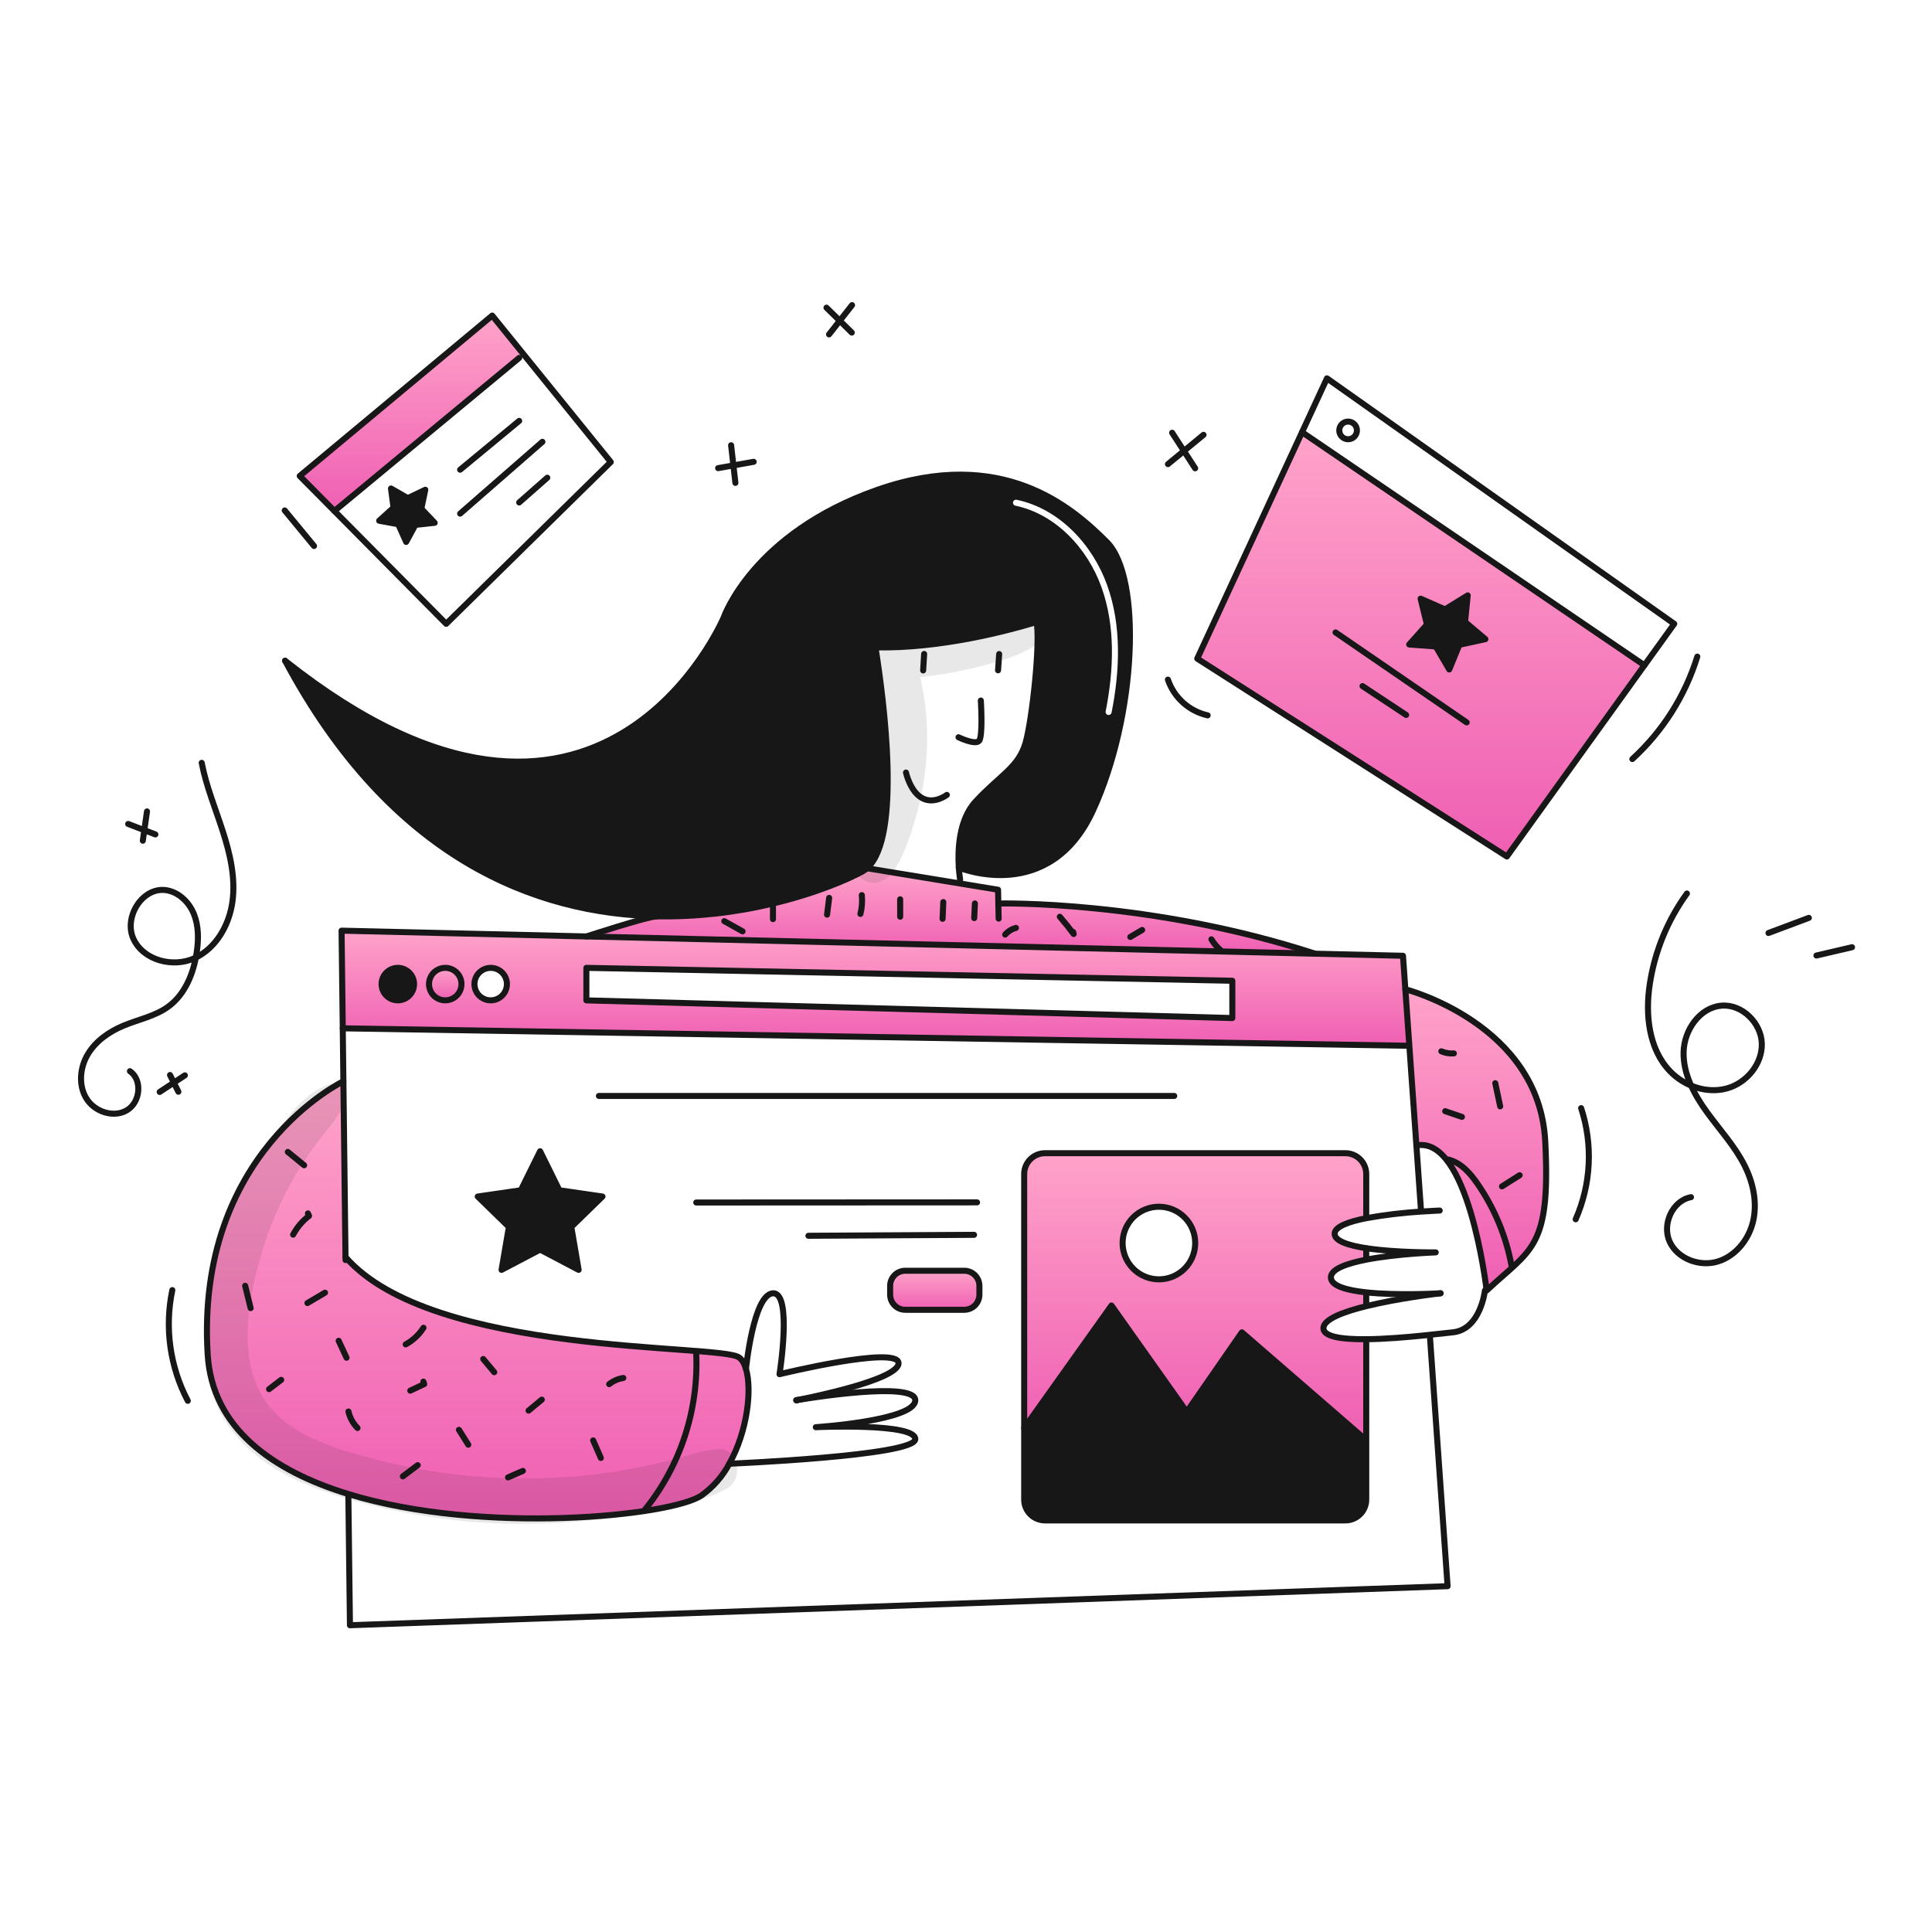 <svg xmlns="http://www.w3.org/2000/svg" width="960" height="960" viewBox="0 0 960 960" fill="none"><g clip-path="url(#clip0_435_1376)"><path fill-rule="evenodd" clip-rule="evenodd" d="M495.696 387.713C492.409 390.667 488.709 393.994 484.706 398.34C476.272 407.501 475.889 422.701 476.425 431.092H476.435C477.341 431.475 521.549 449.481 543.041 402.835C564.748 355.71 567.516 286.864 549.962 269.31C532.408 251.756 497.759 221.723 435.847 243.44C373.935 265.157 359.611 306.786 359.611 306.786C359.611 306.786 298.277 452.593 141.651 328.307C194.603 427.571 267.08 454.07 326.351 455.307C345.786 455.644 365.185 453.509 384.081 448.955C405.985 443.722 422.047 436.613 428.576 432.991C429.366 432.546 430.106 432.02 430.785 431.42C448.281 416.074 439.052 346.926 435.007 321.674C467.318 322.338 500.817 313.404 515.053 309.074C517.037 318.932 513.011 356.78 509.663 368.886C507.341 377.242 502.373 381.709 495.696 387.713ZM505.146 248.33C504.335 248.16 503.54 248.68 503.371 249.491C503.201 250.302 503.721 251.097 504.532 251.266C524.52 255.443 540.397 272.399 547.356 291.884C554.315 311.368 553.448 332.955 549.397 353.498C549.237 354.31 549.766 355.099 550.579 355.26C551.391 355.42 552.18 354.891 552.341 354.078C556.442 333.275 557.397 311.078 550.181 290.875C542.967 270.674 526.407 252.773 505.146 248.33Z" fill="#171717"></path><path d="M698.309 491.551C698.309 491.551 764.816 508.644 767.82 567.091C770.569 620.599 760.889 620.452 738.71 641.246C738.709 641.229 738.705 641.213 738.7 641.197C738.435 638.929 729.5 564.244 703.8 569.162L700.282 519.5L698.309 491.551Z" fill="url(#paint0_linear_435_1376)"></path><path d="M646.979 214.752L817.106 330.565L748.753 425.584L594.9 327.266L646.979 214.752ZM725.14 320.4L738.08 317.583L727.98 309.021L729.295 295.836L718.024 302.806L705.9 297.478L709.052 310.35L700.235 320.236L713.44 321.218L720.126 332.656L725.14 320.4Z" fill="url(#paint1_linear_435_1376)"></path><path d="M738.08 317.587L725.14 320.404L720.123 332.657L713.437 321.219L700.232 320.237L709.049 310.351L705.897 297.479L718.022 302.81L729.293 295.84L727.978 309.025L738.08 317.587Z" fill="#171717"></path><path d="M189.601 489C189.601 490.598 190.076 492.159 190.964 493.487C191.852 494.814 193.114 495.849 194.59 496.459C196.066 497.07 197.69 497.229 199.257 496.916C200.823 496.604 202.262 495.834 203.391 494.703C204.519 493.573 205.288 492.134 205.598 490.567C205.909 489 205.748 487.376 205.136 485.901C204.523 484.425 203.487 483.165 202.159 482.278C200.83 481.392 199.268 480.919 197.671 480.92C196.61 480.921 195.56 481.13 194.58 481.536C193.601 481.942 192.711 482.538 191.961 483.288C191.212 484.039 190.618 484.929 190.212 485.909C189.807 486.889 189.599 487.94 189.601 489V489ZM221.235 497.081C222.833 497.083 224.396 496.61 225.726 495.723C227.056 494.836 228.093 493.574 228.705 492.098C229.318 490.621 229.479 488.996 229.168 487.428C228.857 485.86 228.088 484.42 226.958 483.289C225.828 482.158 224.388 481.388 222.821 481.075C221.253 480.763 219.628 480.922 218.151 481.534C216.674 482.145 215.411 483.181 214.523 484.51C213.635 485.839 213.161 487.402 213.161 489C213.16 490.061 213.368 491.111 213.773 492.091C214.179 493.071 214.773 493.962 215.523 494.712C216.272 495.462 217.162 496.057 218.141 496.463C219.121 496.87 220.171 497.079 221.232 497.079L221.235 497.081ZM243.816 497.081C245.414 497.084 246.978 496.611 248.308 495.725C249.638 494.838 250.676 493.577 251.289 492.1C251.903 490.624 252.064 488.999 251.754 487.431C251.443 485.862 250.674 484.421 249.545 483.29C248.415 482.159 246.975 481.388 245.407 481.075C243.839 480.763 242.214 480.922 240.737 481.533C239.259 482.145 237.997 483.181 237.108 484.51C236.22 485.839 235.746 487.402 235.746 489C235.744 491.141 236.593 493.195 238.106 494.71C239.619 496.225 241.672 497.078 243.813 497.079L243.816 497.081ZM291.374 497.081L612.345 505.868V487.329L291.371 480.918L291.374 497.081ZM697.134 474.921L698.312 491.553L700.285 519.505L698.694 519.613L170.318 510.963L169.729 462.443L291.374 465.319L653.462 473.89L697.134 474.921Z" fill="url(#paint2_linear_435_1376)"></path><path d="M589.7 701.54L617.082 662.032L677.031 714.009H678.877V745.132C678.877 747.877 677.787 750.508 675.846 752.449C673.905 754.39 671.274 755.48 668.529 755.48H519.256C516.512 755.48 513.88 754.39 511.939 752.449C509.999 750.508 508.908 747.877 508.908 745.132V709.62L552.284 648.701L589.7 701.54Z" fill="#171717"></path><path d="M657.622 659.724C657.229 664.27 666.851 665.556 678.878 665.448V714.008H677.032L617.083 662.031L589.7 701.539L552.284 648.701L508.908 709.621V583.37C508.908 580.625 509.999 577.993 511.939 576.053C513.88 574.112 516.512 573.022 519.256 573.021H668.53C671.275 573.022 673.906 574.112 675.847 576.053C677.788 577.993 678.878 580.625 678.878 583.37V604.8L678.966 605.281C670.13 607.019 663.166 609.512 663.166 613.057C663.166 616.67 670.137 618.869 678.885 620.214L678.875 620.294V625.419L678.944 625.899C669.037 627.823 660.944 630.7 661.32 635C661.664 639.065 669.4 641.156 678.944 642.177L678.875 642.876V648.701L678.953 649.005C667.626 651.8 658 655.414 657.622 659.724ZM593.893 617.654C593.895 614.087 592.839 610.599 590.858 607.632C588.878 604.664 586.062 602.351 582.766 600.984C579.471 599.618 575.844 599.259 572.345 599.954C568.845 600.649 565.631 602.366 563.107 604.888C560.584 607.41 558.865 610.623 558.168 614.122C557.472 617.621 557.828 621.248 559.193 624.544C560.558 627.84 562.87 630.658 565.836 632.64C568.802 634.622 572.29 635.68 575.857 635.68C578.225 635.681 580.57 635.216 582.758 634.31C584.946 633.405 586.934 632.077 588.609 630.403C590.284 628.729 591.612 626.742 592.519 624.554C593.426 622.367 593.893 620.022 593.893 617.654V617.654Z" fill="url(#paint3_linear_435_1376)"></path><path d="M495.929 442.108L496.066 448.952L496.479 448.942C496.479 448.942 571.665 447.204 653.459 473.88V473.889L291.37 465.318C291.37 465.318 321.728 455.353 326.352 455.353V455.301C345.787 455.638 365.186 453.503 384.082 448.949C405.982 443.716 422.048 436.607 428.582 432.985C429.371 432.54 430.112 432.013 430.791 431.414L476.791 438.964L495.929 442.108Z" fill="url(#paint4_linear_435_1376)"></path><path d="M479.131 631.428H449.833C445.674 631.428 442.303 634.799 442.303 638.958V643.298C442.303 647.456 445.674 650.828 449.833 650.828H479.131C483.289 650.828 486.661 647.456 486.661 643.298V638.958C486.661 634.799 483.289 631.428 479.131 631.428Z" fill="url(#paint5_linear_435_1376)"></path><path d="M299.362 594.552L283.87 609.652L287.522 630.986L268.377 620.913L249.222 630.986L252.874 609.652L237.381 594.552L258.794 591.44L268.377 572.039L277.949 591.44L299.362 594.552Z" fill="#171717"></path><path d="M148.932 236.507L244.579 156.814L260.16 176.058L257.971 177.835L166.172 253.915L148.932 236.507Z" fill="url(#paint6_linear_435_1376)"></path><path d="M229.311 489C229.31 490.597 228.836 492.158 227.948 493.485C227.061 494.813 225.799 495.847 224.324 496.458C222.848 497.069 221.225 497.228 219.659 496.917C218.092 496.605 216.654 495.836 215.525 494.707C214.395 493.577 213.626 492.139 213.315 490.572C213.003 489.006 213.162 487.383 213.773 485.907C214.384 484.432 215.418 483.17 216.746 482.283C218.073 481.395 219.634 480.921 221.231 480.92C222.292 480.919 223.344 481.128 224.324 481.533C225.305 481.939 226.196 482.534 226.946 483.285C227.697 484.035 228.292 484.926 228.698 485.907C229.104 486.888 229.312 487.939 229.311 489V489Z" fill="url(#paint7_linear_435_1376)"></path><path d="M209.341 252.796L215.988 259.777L206.405 260.808L201.82 269.281L197.873 260.484L188.399 258.746L195.547 252.276L194.28 242.723L202.635 247.524L211.324 243.361L209.341 252.796Z" fill="#171717"></path><path d="M205.748 489C205.747 490.597 205.273 492.158 204.385 493.485C203.497 494.813 202.236 495.847 200.761 496.458C199.285 497.069 197.662 497.228 196.096 496.917C194.529 496.605 193.091 495.836 191.961 494.707C190.832 493.578 190.063 492.139 189.751 490.573C189.439 489.007 189.599 487.383 190.209 485.908C190.82 484.432 191.854 483.171 193.182 482.283C194.509 481.395 196.07 480.921 197.667 480.92C198.728 480.919 199.779 481.128 200.76 481.533C201.741 481.939 202.632 482.534 203.382 483.285C204.133 484.035 204.728 484.926 205.134 485.907C205.54 486.888 205.748 487.939 205.748 489V489Z" fill="#171717"></path><path d="M171.679 624.616C214.613 674.089 357.534 667.579 367.244 674.511C368.736 675.581 369.885 677.564 370.671 680.211C373.771 690.638 371.319 711.393 362.384 727.318C359.054 733.588 354.312 738.997 348.531 743.118C333.5 753.29 240.287 762.901 173.181 742.411C135.117 730.787 105.456 709.491 103.198 673.125C96.954 572.625 170.628 537.283 170.628 537.283L171.679 624.616Z" fill="url(#paint8_linear_435_1376)"></path><path d="M706.035 600.767L703.797 569.162L700.282 519.503L698.309 491.551L697.131 474.919L653.46 473.888L291.371 465.317L169.726 462.441L170.315 510.961L170.629 537.283L171.68 624.615L171.7 626.117" stroke="#171717" stroke-width="3" stroke-linecap="round" stroke-linejoin="round"></path><path d="M173.093 742.716L173.888 807.573L719.299 788.163L710.531 664.25" stroke="#171717" stroke-width="3" stroke-linecap="round" stroke-linejoin="round"></path><path d="M166.172 253.915L221.703 309.976L303.487 229.576L260.16 176.058L244.579 156.814L148.932 236.507L166.172 253.915Z" stroke="#171717" stroke-width="3" stroke-linecap="round" stroke-linejoin="round"></path><path d="M646.979 214.752L594.904 327.266L748.753 425.584L817.106 330.565L831.921 309.977L659.36 187.998L646.979 214.752Z" stroke="#171717" stroke-width="3" stroke-linecap="round" stroke-linejoin="round"></path><path d="M476.43 431.093C475.89 422.698 476.273 407.5 484.707 398.34C496.842 385.164 506.199 381.355 509.664 368.886C513.012 356.78 517.038 318.932 515.054 309.074C514.995 308.774 514.927 308.485 514.854 308.24" stroke="#171717" stroke-width="3" stroke-linecap="round" stroke-linejoin="round"></path><path d="M477.088 437.14C477.088 437.14 476.676 434.764 476.44 431.092" stroke="#171717" stroke-width="3" stroke-linecap="round" stroke-linejoin="round"></path><path d="M522.133 306.787C522.133 306.787 519.561 307.7 515.054 309.074C500.818 313.404 467.319 322.338 435.008 321.674C432.858 321.635 430.708 321.546 428.577 321.409" stroke="#171717" stroke-width="3" stroke-linecap="round" stroke-linejoin="round"></path><path d="M141.656 328.307C194.604 427.567 267.081 454.066 326.356 455.307C345.791 455.644 365.19 453.509 384.086 448.955C405.986 443.722 422.052 436.613 428.586 432.991C429.375 432.546 430.116 432.02 430.795 431.42C448.295 416.074 439.062 346.926 435.017 321.674C434.094 315.891 433.436 312.406 433.436 312.406" stroke="#171717" stroke-width="3" stroke-linecap="round" stroke-linejoin="round"></path><path d="M476.43 431.092H476.44C477.34 431.475 521.554 449.481 543.046 402.835C564.753 355.709 567.532 286.875 549.967 269.31C532.402 251.745 497.767 221.722 435.852 243.44C373.937 265.158 359.616 306.786 359.616 306.786C359.616 306.786 298.282 452.593 141.656 328.307" stroke="#171717" stroke-width="3" stroke-linecap="round" stroke-linejoin="round"></path><path d="M170.628 537.283C170.628 537.283 96.954 572.628 103.198 673.125C105.456 709.491 135.117 730.787 173.181 742.411C240.287 762.901 333.5 753.29 348.531 743.118C354.312 738.997 359.054 733.588 362.384 727.318C371.319 711.393 373.773 690.638 370.671 680.211C369.885 677.56 368.736 675.577 367.244 674.511C357.534 667.579 214.613 674.089 171.679 624.616" stroke="#171717" stroke-width="3" stroke-linecap="round" stroke-linejoin="round"></path><path d="M698.309 491.551C698.309 491.551 764.816 508.644 767.82 567.091C770.569 620.599 760.889 620.452 738.71 641.246C738.709 641.229 738.705 641.213 738.7 641.197C738.435 638.929 729.5 564.244 703.8 569.162" stroke="#171717" stroke-width="3" stroke-linecap="round" stroke-linejoin="round"></path><path d="M430.786 431.416L476.784 438.966L495.929 442.107L496.066 448.951L496.223 456.461" stroke="#171717" stroke-width="3" stroke-linecap="round" stroke-linejoin="round"></path><path d="M384.082 448.941V448.951V456.707" stroke="#171717" stroke-width="3" stroke-linecap="round" stroke-linejoin="round"></path><path d="M291.37 465.317C291.37 465.317 321.728 455.352 326.352 455.352" stroke="#171717" stroke-width="3" stroke-linecap="round" stroke-linejoin="round"></path><path d="M496.479 448.941C496.479 448.941 571.665 447.203 653.459 473.879" stroke="#171717" stroke-width="3" stroke-linecap="round" stroke-linejoin="round"></path><path d="M395.981 695.708C400.694 694.922 454.791 686.037 454.791 695.767C454.791 705.928 405.358 709.159 405.358 709.159C405.358 709.159 455.253 706.851 454.791 715.167C454.329 723.483 362.384 727.322 362.384 727.322" stroke="#171717" stroke-width="3" stroke-linecap="round" stroke-linejoin="round"></path><path d="M395.657 695.766C395.671 695.765 395.684 695.761 395.697 695.756C395.734 695.752 395.77 695.745 395.805 695.736" stroke="#171717" stroke-width="3" stroke-linecap="round" stroke-linejoin="round"></path><path d="M395.805 695.736C395.77 695.745 395.734 695.752 395.697 695.756" stroke="#171717" stroke-width="3" stroke-linecap="round" stroke-linejoin="round"></path><path d="M395.805 695.736C395.864 695.735 395.924 695.725 395.981 695.707" stroke="#171717" stroke-width="3" stroke-linecap="round" stroke-linejoin="round"></path><path d="M370.671 680.214C370.671 680.214 374.352 643.092 384.082 642.631C393.812 642.17 387.342 682.831 387.342 682.831C387.342 682.831 446.014 668.506 446.476 677.283C446.917 685.648 400.331 694.868 395.981 695.712" stroke="#171717" stroke-width="3" stroke-linecap="round" stroke-linejoin="round"></path><path d="M715.843 642.622C715.813 642.623 715.783 642.626 715.754 642.632C714.282 642.71 694.282 643.832 678.947 642.18C669.403 641.159 661.667 639.068 661.323 635.003C660.95 630.703 669.04 627.826 678.947 625.903C694.066 622.977 713.408 622.303 713.408 622.303C713.408 622.303 693.624 622.489 678.888 620.221C670.14 618.876 663.169 616.677 663.169 613.064C663.169 609.519 670.13 607.026 678.969 605.288C687.951 603.677 697.018 602.588 706.126 602.028C711.626 601.655 715.374 601.518 715.374 601.518" stroke="#171717" stroke-width="3" stroke-linecap="round" stroke-linejoin="round"></path><path d="M737.845 641.246C737.845 641.246 735.763 660.646 721.845 662.031C719.116 662.306 713.981 662.915 707.745 663.553C699.045 664.446 688.236 665.369 678.88 665.448C666.853 665.556 657.231 664.27 657.624 659.724C657.997 655.414 667.624 651.801 678.958 649.003C694.922 645.075 714.258 642.803 715.758 642.631" stroke="#171717" stroke-width="3" stroke-linecap="round" stroke-linejoin="round"></path><path d="M170.314 510.961L698.691 519.611" stroke="#171717" stroke-width="3" stroke-linecap="round" stroke-linejoin="round"></path><path d="M291.37 480.918V497.079L612.341 505.866V487.329L291.37 480.918Z" stroke="#171717" stroke-width="3" stroke-linecap="round" stroke-linejoin="round"></path><path d="M205.748 489C205.747 490.597 205.273 492.158 204.385 493.485C203.497 494.813 202.236 495.847 200.761 496.458C199.285 497.069 197.662 497.228 196.096 496.917C194.529 496.605 193.091 495.836 191.961 494.707C190.832 493.578 190.063 492.139 189.751 490.573C189.439 489.007 189.599 487.383 190.209 485.908C190.82 484.432 191.854 483.171 193.182 482.283C194.509 481.395 196.07 480.921 197.667 480.92C198.728 480.919 199.779 481.128 200.76 481.533C201.741 481.939 202.632 482.534 203.382 483.285C204.133 484.035 204.728 484.926 205.134 485.907C205.54 486.888 205.748 487.939 205.748 489V489Z" stroke="#171717" stroke-width="3" stroke-linecap="round" stroke-linejoin="round"></path><path d="M229.311 489C229.31 490.597 228.836 492.158 227.948 493.485C227.061 494.813 225.799 495.847 224.324 496.458C222.848 497.069 221.225 497.228 219.659 496.917C218.092 496.605 216.654 495.836 215.525 494.707C214.395 493.577 213.626 492.139 213.315 490.572C213.003 489.006 213.162 487.383 213.773 485.907C214.384 484.432 215.418 483.17 216.746 482.283C218.073 481.395 219.634 480.921 221.231 480.92C222.292 480.919 223.344 481.128 224.324 481.533C225.305 481.939 226.196 482.534 226.946 483.285C227.697 484.035 228.292 484.926 228.698 485.907C229.104 486.888 229.312 487.939 229.311 489V489Z" stroke="#171717" stroke-width="3" stroke-linecap="round" stroke-linejoin="round"></path><path d="M251.892 489C251.891 490.597 251.417 492.157 250.529 493.484C249.642 494.811 248.38 495.846 246.905 496.456C245.43 497.067 243.807 497.226 242.241 496.914C240.675 496.603 239.236 495.834 238.107 494.705C236.978 493.576 236.209 492.137 235.898 490.572C235.586 489.006 235.745 487.382 236.356 485.907C236.966 484.432 238.001 483.171 239.328 482.283C240.655 481.395 242.216 480.921 243.812 480.92C244.874 480.919 245.925 481.128 246.905 481.533C247.886 481.939 248.777 482.534 249.527 483.285C250.278 484.035 250.873 484.926 251.279 485.907C251.685 486.888 251.893 487.939 251.892 489V489Z" stroke="#171717" stroke-width="3" stroke-linecap="round" stroke-linejoin="round"></path><path d="M297.595 544.568H583.466" stroke="#171717" stroke-width="3" stroke-linecap="round" stroke-linejoin="round"></path><path d="M345.959 597.518L485.492 597.449" stroke="#171717" stroke-width="3" stroke-linecap="round" stroke-linejoin="round"></path><path d="M401.705 614.051L484 613.58" stroke="#171717" stroke-width="3" stroke-linecap="round" stroke-linejoin="round"></path><path d="M268.377 572.039L277.949 591.44L299.362 594.552L283.87 609.652L287.522 630.986L268.377 620.913L249.222 630.986L252.874 609.652L237.381 594.552L258.794 591.44L268.377 572.039Z" stroke="#171717" stroke-width="3" stroke-linecap="round" stroke-linejoin="round"></path><path d="M479.131 631.428H449.833C445.674 631.428 442.303 634.799 442.303 638.958V643.298C442.303 647.456 445.674 650.828 449.833 650.828H479.131C483.289 650.828 486.661 647.456 486.661 643.298V638.958C486.661 634.799 483.289 631.428 479.131 631.428Z" stroke="#171717" stroke-width="3" stroke-linecap="round" stroke-linejoin="round"></path><path d="M678.878 666.194V745.131C678.878 747.876 677.788 750.508 675.847 752.448C673.906 754.389 671.275 755.479 668.53 755.479H519.256C516.512 755.479 513.88 754.389 511.939 752.448C509.999 750.508 508.908 747.876 508.908 745.131V583.37C508.908 580.625 509.999 577.993 511.939 576.053C513.88 574.112 516.512 573.022 519.256 573.021H668.53C671.275 573.022 673.906 574.112 675.847 576.053C677.788 577.993 678.878 580.625 678.878 583.37V604.8" stroke="#171717" stroke-width="3" stroke-linecap="round" stroke-linejoin="round"></path><path d="M678.878 620.295V625.42" stroke="#171717" stroke-width="3" stroke-linecap="round" stroke-linejoin="round"></path><path d="M646.979 214.752L817.107 330.565" stroke="#171717" stroke-width="3" stroke-linecap="round" stroke-linejoin="round"></path><path d="M663.63 314.248L728.773 358.95" stroke="#171717" stroke-width="3" stroke-linecap="round" stroke-linejoin="round"></path><path d="M677.032 340.924L698.691 355.248" stroke="#171717" stroke-width="3" stroke-linecap="round" stroke-linejoin="round"></path><path d="M166.171 253.916L257.97 177.836" stroke="#171717" stroke-width="3" stroke-linecap="round" stroke-linejoin="round"></path><path d="M228.633 233.397L257.97 209.137" stroke="#171717" stroke-width="3" stroke-linecap="round" stroke-linejoin="round"></path><path d="M228.633 255.221L269.525 219.533" stroke="#171717" stroke-width="3" stroke-linecap="round" stroke-linejoin="round"></path><path d="M257.97 249.675L271.95 237.373" stroke="#171717" stroke-width="3" stroke-linecap="round" stroke-linejoin="round"></path><path d="M496.48 324.988L495.93 333.069" stroke="#171717" stroke-width="3" stroke-linecap="round" stroke-linejoin="round"></path><path d="M459.2 324.939L458.709 333.127" stroke="#171717" stroke-width="3" stroke-linecap="round" stroke-linejoin="round"></path><path d="M487.368 348.09C487.368 348.09 488.526 366.106 486.445 368.19C484.364 370.274 476.273 366.344 476.273 366.344" stroke="#171717" stroke-width="3" stroke-linecap="round" stroke-linejoin="round"></path><path d="M450.177 383.877C450.177 383.877 452.249 393.371 458.257 396.601C464.265 399.831 470.49 394.981 470.49 394.981" stroke="#171717" stroke-width="3" stroke-linecap="round" stroke-linejoin="round"></path><path d="M729.293 295.84L727.978 309.025L738.08 317.587L725.14 320.404L720.123 332.657L713.437 321.219L700.232 320.237L709.049 310.351L705.897 297.479L718.022 302.81L729.293 295.84Z" stroke="#171717" stroke-width="3" stroke-linecap="round" stroke-linejoin="round"></path><path d="M211.324 243.361L209.341 252.796L215.988 259.777L206.405 260.808L201.82 269.281L197.873 260.484L188.399 258.746L195.547 252.276L194.28 242.723L202.635 247.524L211.324 243.361Z" stroke="#171717" stroke-width="3" stroke-linecap="round" stroke-linejoin="round"></path><path d="M669.866 218.257C672.29 218.257 674.255 216.291 674.255 213.868C674.255 211.444 672.29 209.479 669.866 209.479C667.442 209.479 665.477 211.444 665.477 213.868C665.477 216.291 667.442 218.257 669.866 218.257Z" stroke="#171717" stroke-width="3" stroke-linecap="round" stroke-linejoin="round"></path><path d="M678.878 642.877V648.699" stroke="#171717" stroke-width="3" stroke-linecap="round" stroke-linejoin="round"></path><path d="M508.908 709.62L552.284 648.699L589.701 701.54L617.083 662.032L677.032 714.009" stroke="#171717" stroke-width="3" stroke-linecap="round" stroke-linejoin="round"></path><path d="M593.893 617.655C593.893 621.222 592.836 624.709 590.854 627.675C588.872 630.641 586.055 632.953 582.759 634.318C579.464 635.683 575.837 636.041 572.339 635.345C568.84 634.649 565.626 632.931 563.104 630.409C560.582 627.886 558.864 624.672 558.168 621.174C557.472 617.675 557.829 614.049 559.194 610.753C560.559 607.457 562.871 604.641 565.837 602.659C568.803 600.677 572.29 599.619 575.857 599.619C578.226 599.618 580.572 600.084 582.761 600.99C584.949 601.896 586.938 603.224 588.613 604.899C590.288 606.574 591.617 608.563 592.523 610.752C593.429 612.941 593.894 615.286 593.893 617.655V617.655Z" stroke="#171717" stroke-width="3" stroke-linecap="round" stroke-linejoin="round"></path><path d="M100.226 379.045C102.465 390.658 107.026 401.671 110.664 412.923C114.302 424.175 117.064 436.041 115.534 447.768C114.004 459.495 107.469 471.126 96.734 476.081C85.999 481.036 71.209 477.234 66.29 466.481C61.371 455.728 70.752 440.66 82.464 442.309C88.821 443.209 94.022 448.336 96.394 454.302C98.766 460.268 98.694 466.941 97.74 473.29C96.191 483.6 92 494.1 83.564 500.232C77.028 504.983 68.782 506.553 61.326 509.668C54.209 512.642 47.538 517.289 43.599 523.921C39.66 530.553 38.904 539.368 42.984 545.915C47.064 552.462 56.432 555.601 63.072 551.675C69.712 547.749 70.904 536.662 64.564 532.268" stroke="#171717" stroke-width="3" stroke-linecap="round" stroke-linejoin="round"></path><path d="M838.219 443.98C828.574 457.302 822.248 472.733 819.765 488.991C817.465 504.165 819.186 521.191 829.805 532.268C836.898 539.668 847.911 543.5 857.825 540.899C867.739 538.298 875.738 528.755 875.436 518.51C875.134 508.265 865.615 498.858 855.4 499.71C844.556 500.61 836.808 511.91 836.567 522.787C836.326 533.664 841.806 543.854 848.198 552.66C854.59 561.466 862.098 569.575 866.957 579.312C871.151 587.722 873.217 597.466 871.157 606.635C869.097 615.804 862.457 624.186 853.457 626.876C844.457 629.566 833.494 625.488 829.623 616.925C825.752 608.362 831.007 596.568 840.249 594.867" stroke="#171717" stroke-width="3" stroke-linecap="round" stroke-linejoin="round"></path><path d="M782.947 605.847C790.618 588.402 791.585 568.742 785.663 550.629" stroke="#171717" stroke-width="3" stroke-linecap="round" stroke-linejoin="round"></path><path d="M878.747 463.601L898.797 456.082" stroke="#171717" stroke-width="3" stroke-linecap="round" stroke-linejoin="round"></path><path d="M811.101 377.168C826.193 363.371 837.336 345.802 843.382 326.268" stroke="#171717" stroke-width="3" stroke-linecap="round" stroke-linejoin="round"></path><path d="M902.583 474.793L920.262 470.666" stroke="#171717" stroke-width="3" stroke-linecap="round" stroke-linejoin="round"></path><path d="M593.863 232.699L582.428 215.027" stroke="#171717" stroke-width="3" stroke-linecap="round" stroke-linejoin="round"></path><path d="M580.35 230.618L598.023 216.064" stroke="#171717" stroke-width="3" stroke-linecap="round" stroke-linejoin="round"></path><path d="M600.08 355.461C595.545 354.435 591.348 352.264 587.89 349.155C584.432 346.046 581.829 342.103 580.328 337.701" stroke="#171717" stroke-width="3" stroke-linecap="round" stroke-linejoin="round"></path><path d="M374.5 229.469L356.832 232.617" stroke="#171717" stroke-width="3" stroke-linecap="round" stroke-linejoin="round"></path><path d="M365.417 239.946L363.282 221.24" stroke="#171717" stroke-width="3" stroke-linecap="round" stroke-linejoin="round"></path><path d="M411.941 166.167L423.376 151.613" stroke="#171717" stroke-width="3" stroke-linecap="round" stroke-linejoin="round"></path><path d="M423.249 165.257L410.677 152.881" stroke="#171717" stroke-width="3" stroke-linecap="round" stroke-linejoin="round"></path><path d="M156.04 271.301L141.477 253.637" stroke="#171717" stroke-width="3" stroke-linecap="round" stroke-linejoin="round"></path><path d="M70.967 417.74L73.046 403.186" stroke="#171717" stroke-width="3" stroke-linecap="round" stroke-linejoin="round"></path><path d="M77.205 414.62L63.69 409.42" stroke="#171717" stroke-width="3" stroke-linecap="round" stroke-linejoin="round"></path><path d="M88.64 542.487L84.482 534.17" stroke="#171717" stroke-width="3" stroke-linecap="round" stroke-linejoin="round"></path><path d="M79.348 542.582L91.865 534.33" stroke="#171717" stroke-width="3" stroke-linecap="round" stroke-linejoin="round"></path><path d="M93.317 696.065C84.435 679.177 81.714 659.722 85.624 641.045" stroke="#171717" stroke-width="3" stroke-linecap="round" stroke-linejoin="round"></path><path d="M484.087 456.207L484.425 448.93" stroke="#171717" stroke-width="3" stroke-linecap="round" stroke-linejoin="round"></path><path d="M468.366 456.547L468.715 448.23" stroke="#171717" stroke-width="3" stroke-linecap="round" stroke-linejoin="round"></path><path d="M447.286 455.511V446.848" stroke="#171717" stroke-width="3" stroke-linecap="round" stroke-linejoin="round"></path><path d="M427.535 454.124C428.315 451.07 428.549 447.903 428.228 444.768" stroke="#171717" stroke-width="3" stroke-linecap="round" stroke-linejoin="round"></path><path d="M410.964 454.478L412 446.16" stroke="#171717" stroke-width="3" stroke-linecap="round" stroke-linejoin="round"></path><path d="M320.356 750.29C338.246 728.136 347.346 700.168 345.918 671.729" stroke="#171717" stroke-width="3" stroke-linecap="round" stroke-linejoin="round"></path><path d="M298.553 724.441L294.73 715.719" stroke="#171717" stroke-width="3" stroke-linecap="round" stroke-linejoin="round"></path><path d="M302.688 687.782C304.729 686.166 307.153 685.107 309.724 684.707" stroke="#171717" stroke-width="3" stroke-linecap="round" stroke-linejoin="round"></path><path d="M252.427 734.111L259.82 730.877" stroke="#171717" stroke-width="3" stroke-linecap="round" stroke-linejoin="round"></path><path d="M262.654 700.92L269.203 695.473" stroke="#171717" stroke-width="3" stroke-linecap="round" stroke-linejoin="round"></path><path d="M245.582 681.831L240.121 675.293" stroke="#171717" stroke-width="3" stroke-linecap="round" stroke-linejoin="round"></path><path d="M232.687 717.859L228.045 710.48" stroke="#171717" stroke-width="3" stroke-linecap="round" stroke-linejoin="round"></path><path d="M200.173 733.589L207.561 728.039" stroke="#171717" stroke-width="3" stroke-linecap="round" stroke-linejoin="round"></path><path d="M203.852 691.007L210.792 687.74L210.382 686.518" stroke="#171717" stroke-width="3" stroke-linecap="round" stroke-linejoin="round"></path><path d="M210.429 659.754C208.228 663.211 205.189 666.055 201.594 668.022" stroke="#171717" stroke-width="3" stroke-linecap="round" stroke-linejoin="round"></path><path d="M177.646 709.558C175.407 707.305 173.847 704.467 173.146 701.369" stroke="#171717" stroke-width="3" stroke-linecap="round" stroke-linejoin="round"></path><path d="M172.2 674.647L168.272 666.223" stroke="#171717" stroke-width="3" stroke-linecap="round" stroke-linejoin="round"></path><path d="M133.709 690.247L139.729 685.646" stroke="#171717" stroke-width="3" stroke-linecap="round" stroke-linejoin="round"></path><path d="M152.765 647.478L161.504 642.328" stroke="#171717" stroke-width="3" stroke-linecap="round" stroke-linejoin="round"></path><path d="M124.545 650L121.818 638.9" stroke="#171717" stroke-width="3" stroke-linecap="round" stroke-linejoin="round"></path><path d="M145.646 613.492C147.586 609.85 150.289 606.669 153.571 604.166L153.01 602.939" stroke="#171717" stroke-width="3" stroke-linecap="round" stroke-linejoin="round"></path><path d="M151.125 579.016L143.025 572.393" stroke="#171717" stroke-width="3" stroke-linecap="round" stroke-linejoin="round"></path><path d="M746.334 589.5L755.112 583.955" stroke="#171717" stroke-width="3" stroke-linecap="round" stroke-linejoin="round"></path><path d="M745.438 549.755L743 538.232" stroke="#171717" stroke-width="3" stroke-linecap="round" stroke-linejoin="round"></path><path d="M726.421 554.972L718.121 552.139" stroke="#171717" stroke-width="3" stroke-linecap="round" stroke-linejoin="round"></path><path d="M751.044 628.753C748.328 614.17 742.558 600.326 734.114 588.131C730.462 582.864 725.865 577.637 719.623 576.184" stroke="#171717" stroke-width="3" stroke-linecap="round" stroke-linejoin="round"></path><path d="M561.639 465.561L567.531 462.098" stroke="#171717" stroke-width="3" stroke-linecap="round" stroke-linejoin="round"></path><path d="M533.271 463.122L533.5 464.103C531.317 461.157 529.024 458.299 526.619 455.527" stroke="#171717" stroke-width="3" stroke-linecap="round" stroke-linejoin="round"></path><path d="M499.463 464.391C500.871 462.771 502.737 461.617 504.815 461.08" stroke="#171717" stroke-width="3" stroke-linecap="round" stroke-linejoin="round"></path><path d="M368.977 462.783L359.894 457.717" stroke="#171717" stroke-width="3" stroke-linecap="round" stroke-linejoin="round"></path><path d="M606.413 472.056C604.641 470.541 603.129 468.747 601.936 466.744" stroke="#171717" stroke-width="3" stroke-linecap="round" stroke-linejoin="round"></path><path d="M722.423 523.428C720.29 523.588 718.15 523.232 716.185 522.389" stroke="#171717" stroke-width="3" stroke-linecap="round" stroke-linejoin="round"></path><g opacity="0.1"><path d="M513.4 305.141C507.178 305.779 501.565 308.007 495.56 309.676C489.96 311.232 484.277 312.519 478.579 313.651C467.111 315.83 455.45 316.825 443.779 316.621C437.205 316.57 431.785 323.312 433.779 329.75C438.655 345.546 440.35 362.152 438.766 378.608C437.953 386.615 436.311 394.517 433.866 402.186C431.341 410.302 427.039 417.549 424.251 425.504C422.551 430.358 425.786 436.018 430.303 437.835C435.539 439.941 440.081 437.813 443.357 433.558C448.793 426.499 451.927 416.319 454.539 407.885C457.338 398.616 459.196 389.089 460.084 379.448C461.878 360.805 459.729 341.993 453.777 324.235L443.777 337.364C456.898 336.894 469.942 335.151 482.726 332.158C494.667 329.374 509.069 325.624 518.6 317.704C523.319 313.783 519.611 304.504 513.4 305.141V305.141Z" fill="#171717"></path></g><g opacity="0.1"><path d="M163.33 538.976C150.29 543.089 140.71 557.905 133.33 568.695C125.509 580.276 118.98 592.679 113.86 605.682C108.707 618.601 105.128 632.093 103.2 645.868C101.139 660.438 100.531 675.533 104.632 689.837C112.932 718.797 138.501 733.769 165.521 742.531C195.06 751.97 225.85 756.915 256.859 757.2C274.56 757.35 292.244 756.048 309.733 753.308C318.427 751.975 327.051 750.265 335.606 748.179C344.355 746.041 353.646 744.071 361.452 739.46C369.737 734.567 366.917 718.917 356.2 720.069C348.522 720.894 341.458 723.342 334.011 725.28C326.967 727.113 319.863 728.689 312.698 730.009C299.363 732.437 285.871 733.904 272.326 734.401C244.196 735.541 216.048 732.617 188.753 725.718C167.153 720.218 140.313 713.07 129.175 691.666C118.303 670.773 123.931 642.602 130.428 621.245C136.454 601.447 145.986 582.891 158.57 566.462C163.299 560.306 168.924 554.437 171.345 546.992C172.861 542.331 167.959 537.517 163.33 538.977V538.976Z" fill="#171717"></path></g></g><defs><linearGradient id="paint0_linear_435_1376" x1="733.292" y1="491.551" x2="733.292" y2="641.246" gradientUnits="userSpaceOnUse"><stop stop-color="#FFA3C9"></stop><stop offset="1" stop-color="#EF5FB3"></stop></linearGradient><linearGradient id="paint1_linear_435_1376" x1="706.003" y1="214.752" x2="706.003" y2="425.584" gradientUnits="userSpaceOnUse"><stop stop-color="#FFA3C9"></stop><stop offset="1" stop-color="#EF5FB3"></stop></linearGradient><linearGradient id="paint2_linear_435_1376" x1="435.007" y1="462.443" x2="435.007" y2="519.613" gradientUnits="userSpaceOnUse"><stop stop-color="#FFA3C9"></stop><stop offset="1" stop-color="#EF5FB3"></stop></linearGradient><linearGradient id="paint3_linear_435_1376" x1="593.937" y1="573.021" x2="593.937" y2="714.008" gradientUnits="userSpaceOnUse"><stop stop-color="#FFA3C9"></stop><stop offset="1" stop-color="#EF5FB3"></stop></linearGradient><linearGradient id="paint4_linear_435_1376" x1="472.415" y1="431.414" x2="472.415" y2="473.889" gradientUnits="userSpaceOnUse"><stop stop-color="#FFA3C9"></stop><stop offset="1" stop-color="#EF5FB3"></stop></linearGradient><linearGradient id="paint5_linear_435_1376" x1="464.482" y1="631.428" x2="464.482" y2="650.828" gradientUnits="userSpaceOnUse"><stop stop-color="#FFA3C9"></stop><stop offset="1" stop-color="#EF5FB3"></stop></linearGradient><linearGradient id="paint6_linear_435_1376" x1="204.546" y1="156.814" x2="204.546" y2="253.915" gradientUnits="userSpaceOnUse"><stop stop-color="#FFA3C9"></stop><stop offset="1" stop-color="#EF5FB3"></stop></linearGradient><linearGradient id="paint7_linear_435_1376" x1="221.235" y1="480.92" x2="221.235" y2="497.072" gradientUnits="userSpaceOnUse"><stop stop-color="#FFA3C9"></stop><stop offset="1" stop-color="#EF5FB3"></stop></linearGradient><linearGradient id="paint8_linear_435_1376" x1="237.386" y1="537.283" x2="237.386" y2="754.495" gradientUnits="userSpaceOnUse"><stop stop-color="#FFA3C9"></stop><stop offset="1" stop-color="#EF5FB3"></stop></linearGradient><clipPath id="clip0_435_1376"><rect width="884" height="660" fill="white" transform="translate(38 150)"></rect></clipPath></defs></svg>